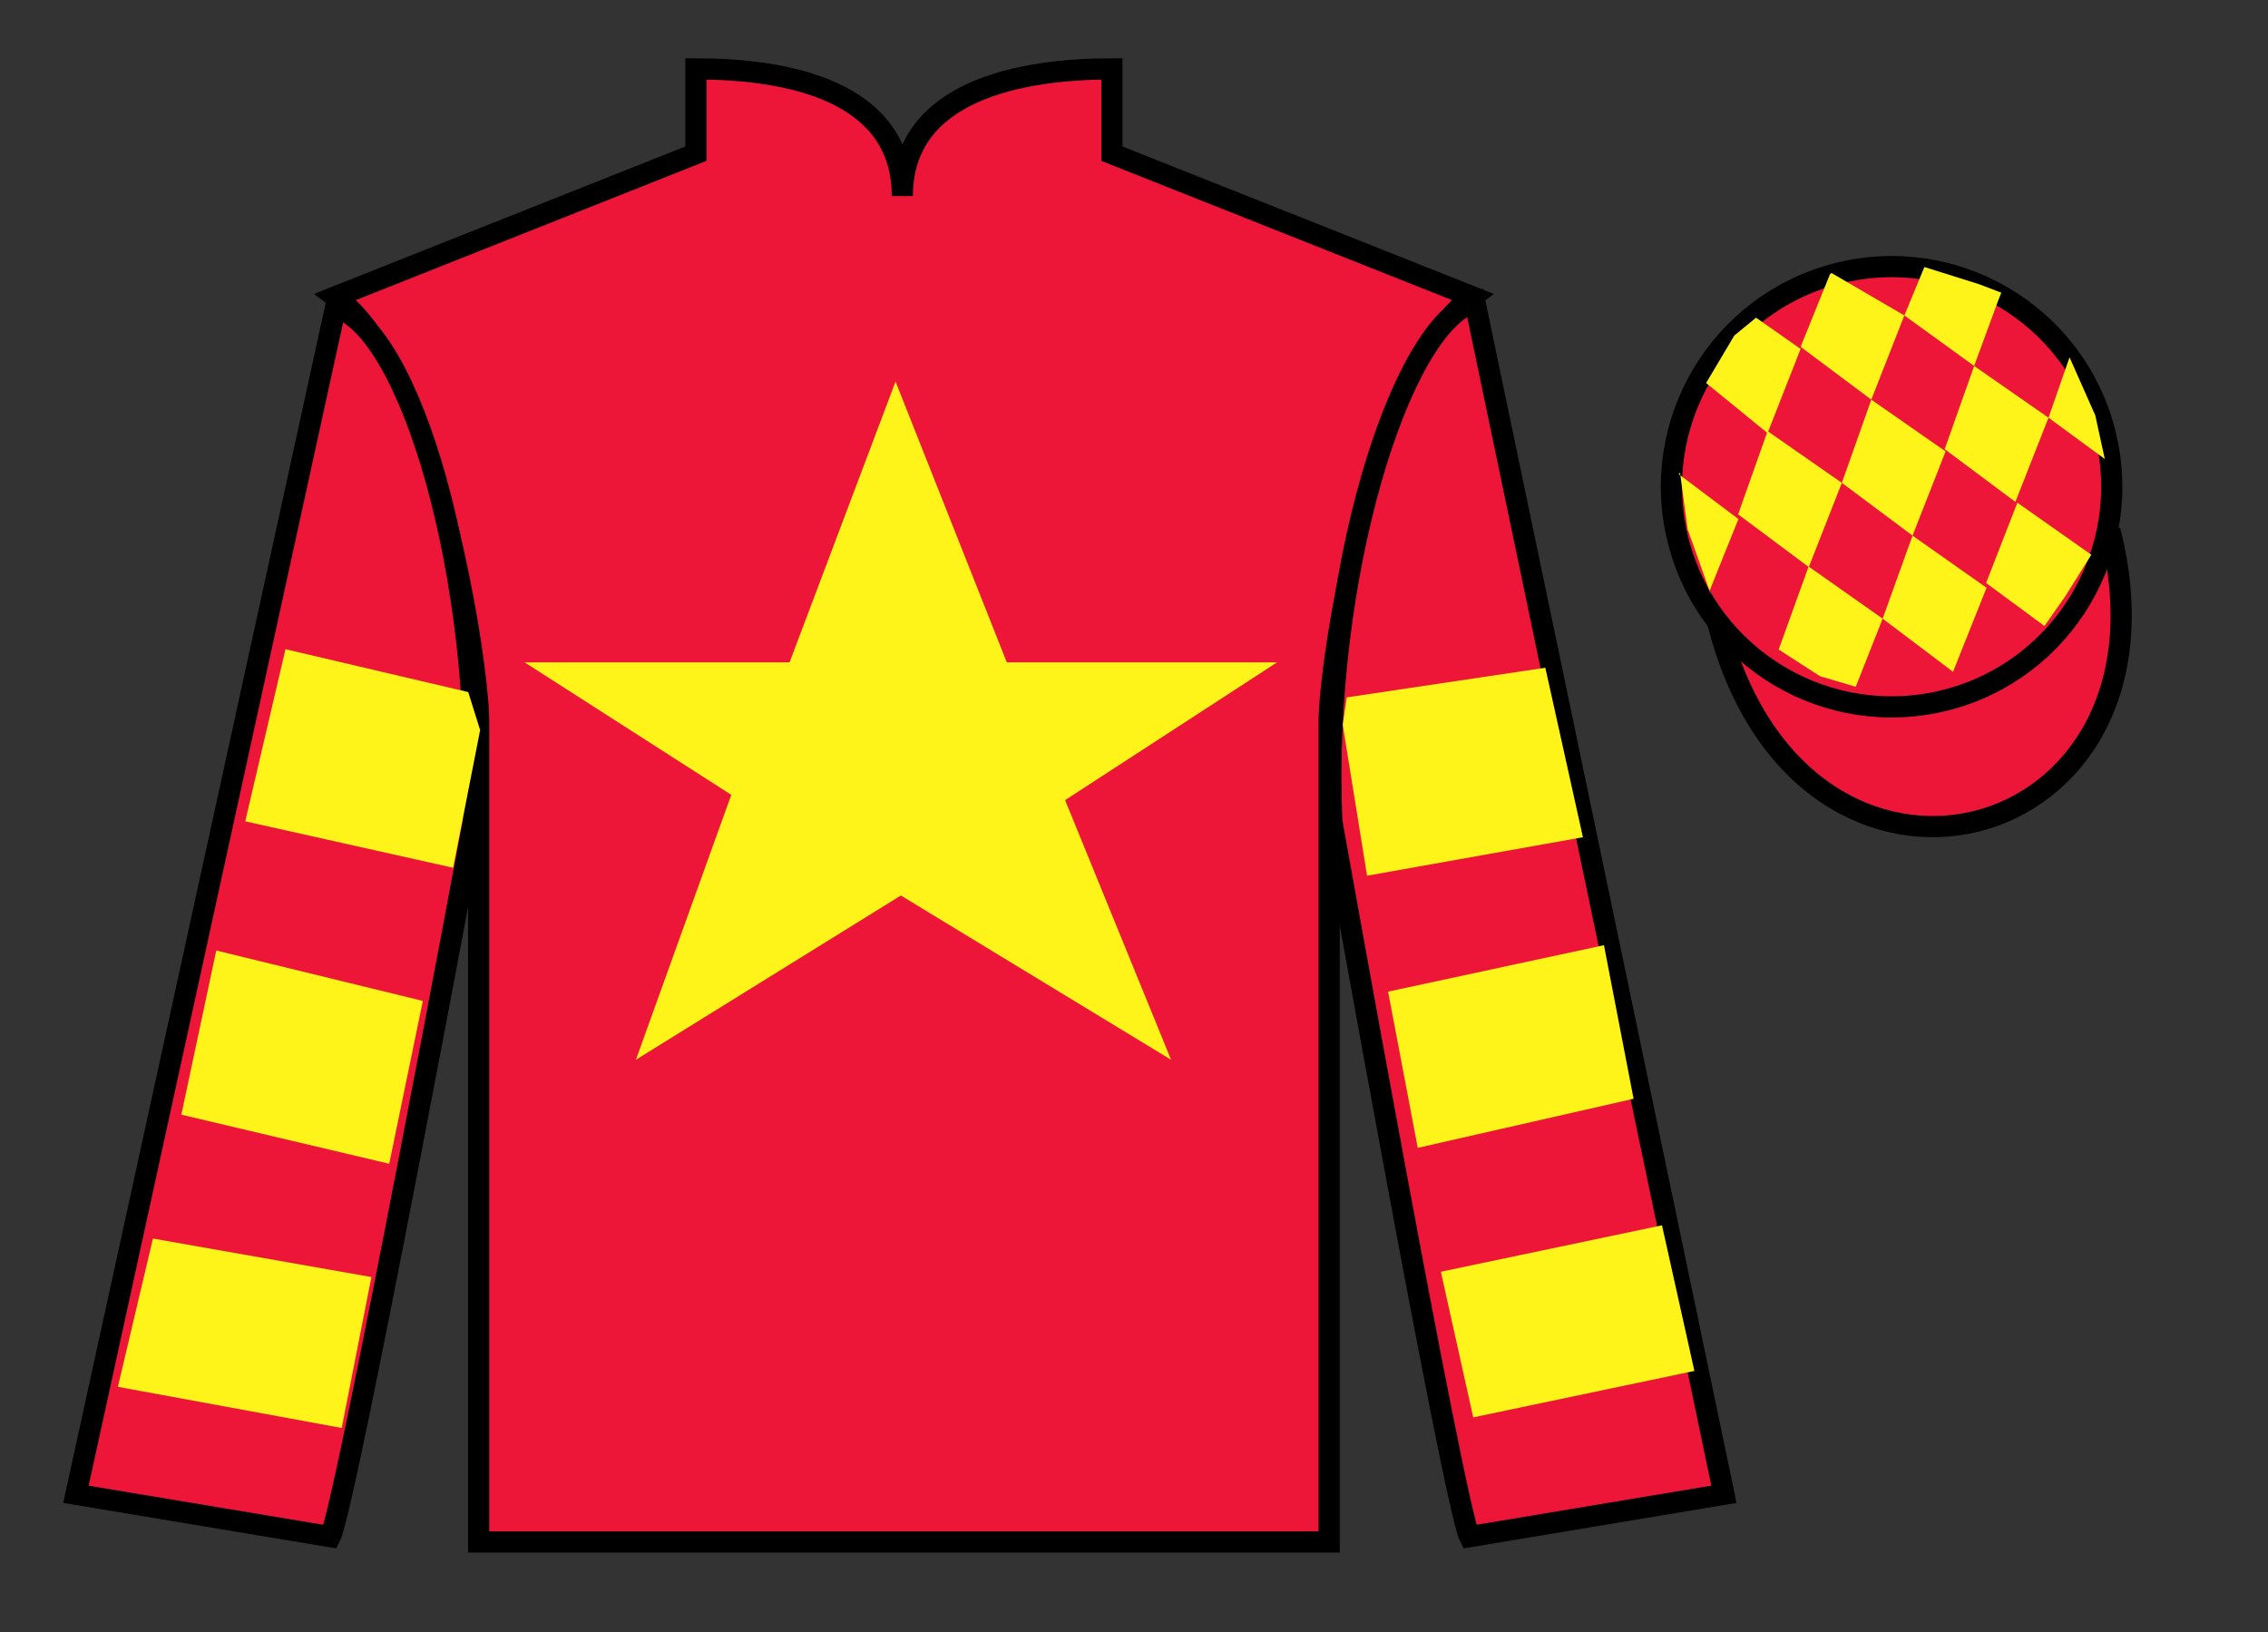 <?xml version="1.0" encoding="UTF-8"?>
<svg xmlns="http://www.w3.org/2000/svg" xmlns:xlink="http://www.w3.org/1999/xlink" width="107pt" height="77pt" viewBox="0 0 107 77" version="1.1">
<rect x="0" y="0" width="107" height="77" fill="#333333" stroke="none"/>
<g id="surface0">
<path style=" stroke:none;fill-rule:nonzero;fill:rgb(92.863%,8.783%,22.277%);fill-opacity:1;" d="M 32.832 3.25 L 32.832 7.25 L 15.832 14 C 20.582 17.5 22.582 31.5 22.582 34 C 22.582 36.5 22.582 72.75 22.582 72.75 L 62.707 72.75 C 62.707 72.75 62.707 36.5 62.707 34 C 62.707 31.5 64.707 17.5 69.457 14 L 52.457 7.25 L 52.457 3.25 C 48.195 3.25 42.57 4.25 42.57 9.25 C 42.57 4.25 37.098 3.25 32.832 3.25 "/>
<path style="fill:none;stroke-width:10;stroke-linecap:butt;stroke-linejoin:miter;stroke:rgb(0%,0%,0%);stroke-opacity:1;stroke-miterlimit:4;" d="M 328.32 737.5 L 328.32 697.5 L 158.32 630 C 205.82 595 225.82 455 225.82 430 C 225.82 405 225.82 42.5 225.82 42.5 L 627.07 42.5 C 627.07 42.5 627.07 405 627.07 430 C 627.07 455 647.07 595 694.57 630 L 524.57 697.5 L 524.57 737.5 C 481.953 737.5 425.703 727.5 425.703 677.5 C 425.703 727.5 370.977 737.5 328.32 737.5 Z M 328.32 737.5 " transform="matrix(0.1,0,0,-0.1,0,77)"/>
<path style=" stroke:none;fill-rule:nonzero;fill:rgb(92.863%,8.783%,22.277%);fill-opacity:1;" d="M 15.582 72.5 C 16.332 71 22.332 38.75 22.332 38.75 C 22.832 27.25 19.332 15.5 15.832 14.5 L 3.582 70.5 L 15.582 72.5 "/>
<path style="fill:none;stroke-width:10;stroke-linecap:butt;stroke-linejoin:miter;stroke:rgb(0%,0%,0%);stroke-opacity:1;stroke-miterlimit:4;" d="M 155.82 45 C 163.32 60 223.32 382.5 223.32 382.5 C 228.32 497.5 193.32 615 158.32 625 L 35.82 65 L 155.82 45 Z M 155.82 45 " transform="matrix(0.1,0,0,-0.1,0,77)"/>
<path style=" stroke:none;fill-rule:nonzero;fill:rgb(92.863%,8.783%,22.277%);fill-opacity:1;" d="M 81.332 70.5 L 69.582 14.25 C 66.082 15.25 62.332 27.25 62.832 38.75 C 62.832 38.75 68.582 71 69.332 72.5 L 81.332 70.5 "/>
<path style="fill:none;stroke-width:10;stroke-linecap:butt;stroke-linejoin:miter;stroke:rgb(0%,0%,0%);stroke-opacity:1;stroke-miterlimit:4;" d="M 813.32 65 L 695.82 627.5 C 660.82 617.5 623.32 497.5 628.32 382.5 C 628.32 382.5 685.82 60 693.32 45 L 813.32 65 Z M 813.32 65 " transform="matrix(0.1,0,0,-0.1,0,77)"/>
<path style="fill-rule:nonzero;fill:rgb(92.863%,8.783%,22.277%);fill-opacity:1;stroke-width:10;stroke-linecap:butt;stroke-linejoin:miter;stroke:rgb(0%,0%,0%);stroke-opacity:1;stroke-miterlimit:4;" d="M 810.508 475.898 C 850.234 320.273 1034.18 367.852 995.391 519.844 " transform="matrix(0.1,0,0,-0.1,0,77)"/>
<path style=" stroke:none;fill-rule:nonzero;fill:rgb(100%,95.41%,10.001%);fill-opacity:1;" d="M 42.25 18 L 37.25 31.25 L 24.75 31.25 L 34.5 37.5 L 30 50 L 42.5 42.25 L 55.25 50 L 50.25 37.75 L 60.25 31.25 L 47.5 31.25 L 42.25 18 "/>
<path style=" stroke:none;fill-rule:nonzero;fill:rgb(92.863%,8.783%,22.277%);fill-opacity:1;" d="M 91.812 33.027 C 97.367 31.609 100.723 25.953 99.305 20.398 C 97.887 14.84 92.234 11.484 86.676 12.902 C 81.117 14.32 77.762 19.973 79.18 25.531 C 80.598 31.09 86.254 34.445 91.812 33.027 "/>
<path style="fill:none;stroke-width:10;stroke-linecap:butt;stroke-linejoin:miter;stroke:rgb(0%,0%,0%);stroke-opacity:1;stroke-miterlimit:4;" d="M 918.125 439.727 C 973.672 453.906 1007.227 510.469 993.047 566.016 C 978.867 621.602 922.344 655.156 866.758 640.977 C 811.172 626.797 777.617 570.273 791.797 514.688 C 805.977 459.102 862.539 425.547 918.125 439.727 Z M 918.125 439.727 " transform="matrix(0.1,0,0,-0.1,0,77)"/>
<path style=" stroke:none;fill-rule:nonzero;fill:rgb(100%,95.41%,10.001%);fill-opacity:1;" d="M 18.363 54.906 L 19.949 47.223 L 10.203 44.844 L 8.555 52.59 L 18.363 54.906 "/>
<path style=" stroke:none;fill-rule:nonzero;fill:rgb(100%,95.41%,10.001%);fill-opacity:1;" d="M 16.121 67.371 L 17.523 60.25 L 7.215 58.434 L 5.562 65.43 L 16.121 67.371 "/>
<path style=" stroke:none;fill-rule:nonzero;fill:rgb(100%,95.41%,10.001%);fill-opacity:1;" d="M 21.379 40.941 L 22.652 34.445 L 22.09 32.652 L 13.469 30.629 L 11.57 38.75 L 21.379 40.941 "/>
<path style=" stroke:none;fill-rule:nonzero;fill:rgb(100%,95.41%,10.001%);fill-opacity:1;" d="M 66.887 54.156 L 65.488 46.785 L 75.672 44.594 L 77.07 51.84 L 66.887 54.156 "/>
<path style=" stroke:none;fill-rule:nonzero;fill:rgb(100%,95.41%,10.001%);fill-opacity:1;" d="M 69.504 66.871 L 67.977 60 L 78.41 57.809 L 79.938 64.68 L 69.504 66.871 "/>
<path style=" stroke:none;fill-rule:nonzero;fill:rgb(100%,95.41%,10.001%);fill-opacity:1;" d="M 64.496 41.316 L 63.348 34.195 L 63.535 32.902 L 72.906 31.504 L 74.68 39.5 L 64.496 41.316 "/>
<path style=" stroke:none;fill-rule:nonzero;fill:rgb(100%,95.41%,10.001%);fill-opacity:1;" d="M 82.848 14.988 L 81.82 15.832 L 80.492 18.07 L 83.391 20.434 L 84.949 16.461 L 82.848 14.988 "/>
<path style=" stroke:none;fill-rule:nonzero;fill:rgb(100%,95.41%,10.001%);fill-opacity:1;" d="M 86.539 12.957 L 86.402 12.879 L 86.332 12.945 L 84.949 16.363 L 88.285 18.855 L 89.844 14.883 L 86.539 12.957 "/>
<path style=" stroke:none;fill-rule:nonzero;fill:rgb(100%,95.41%,10.001%);fill-opacity:1;" d="M 93.383 13.414 L 90.789 12.598 L 89.844 14.883 L 93.137 17.266 L 94.293 14.121 L 94.418 13.809 L 93.383 13.414 "/>
<path style=" stroke:none;fill-rule:nonzero;fill:rgb(100%,95.41%,10.001%);fill-opacity:1;" d="M 83.391 20.34 L 82 24.266 L 85.336 26.754 L 86.895 22.781 L 83.391 20.34 "/>
<path style=" stroke:none;fill-rule:nonzero;fill:rgb(100%,95.41%,10.001%);fill-opacity:1;" d="M 88.285 18.855 L 86.895 22.781 L 90.23 25.27 L 91.789 21.297 L 88.285 18.855 "/>
<path style=" stroke:none;fill-rule:nonzero;fill:rgb(100%,95.41%,10.001%);fill-opacity:1;" d="M 93.137 17.266 L 91.746 21.191 L 95.082 23.68 L 96.645 19.707 L 93.137 17.266 "/>
<path style=" stroke:none;fill-rule:nonzero;fill:rgb(100%,95.41%,10.001%);fill-opacity:1;" d="M 85.328 26.727 L 83.914 30.645 L 85.863 31.902 L 87.551 32.402 L 87.551 32.402 L 88.82 29.188 L 85.328 26.727 "/>
<path style=" stroke:none;fill-rule:nonzero;fill:rgb(100%,95.41%,10.001%);fill-opacity:1;" d="M 90.23 25.27 L 88.82 29.188 L 92.141 31.695 L 93.723 27.73 L 90.23 25.27 "/>
<path style=" stroke:none;fill-rule:nonzero;fill:rgb(100%,95.41%,10.001%);fill-opacity:1;" d="M 95.176 23.715 L 93.699 27.504 L 96.453 29.535 L 96.453 29.535 L 97.438 28.129 L 98.664 26.172 L 95.176 23.715 "/>
<path style=" stroke:none;fill-rule:nonzero;fill:rgb(100%,95.41%,10.001%);fill-opacity:1;" d="M 79.199 22.371 L 79.262 22.309 L 79.621 24.973 L 80.707 28.023 L 80.645 27.898 L 82.016 24.488 L 79.199 22.371 "/>
<path style=" stroke:none;fill-rule:nonzero;fill:rgb(100%,95.41%,10.001%);fill-opacity:1;" d="M 97.637 16.859 L 97.637 16.859 L 96.645 19.707 L 99.301 21.656 L 99.301 21.656 L 98.852 19.598 L 97.637 16.859 "/>
</g>
</svg>
